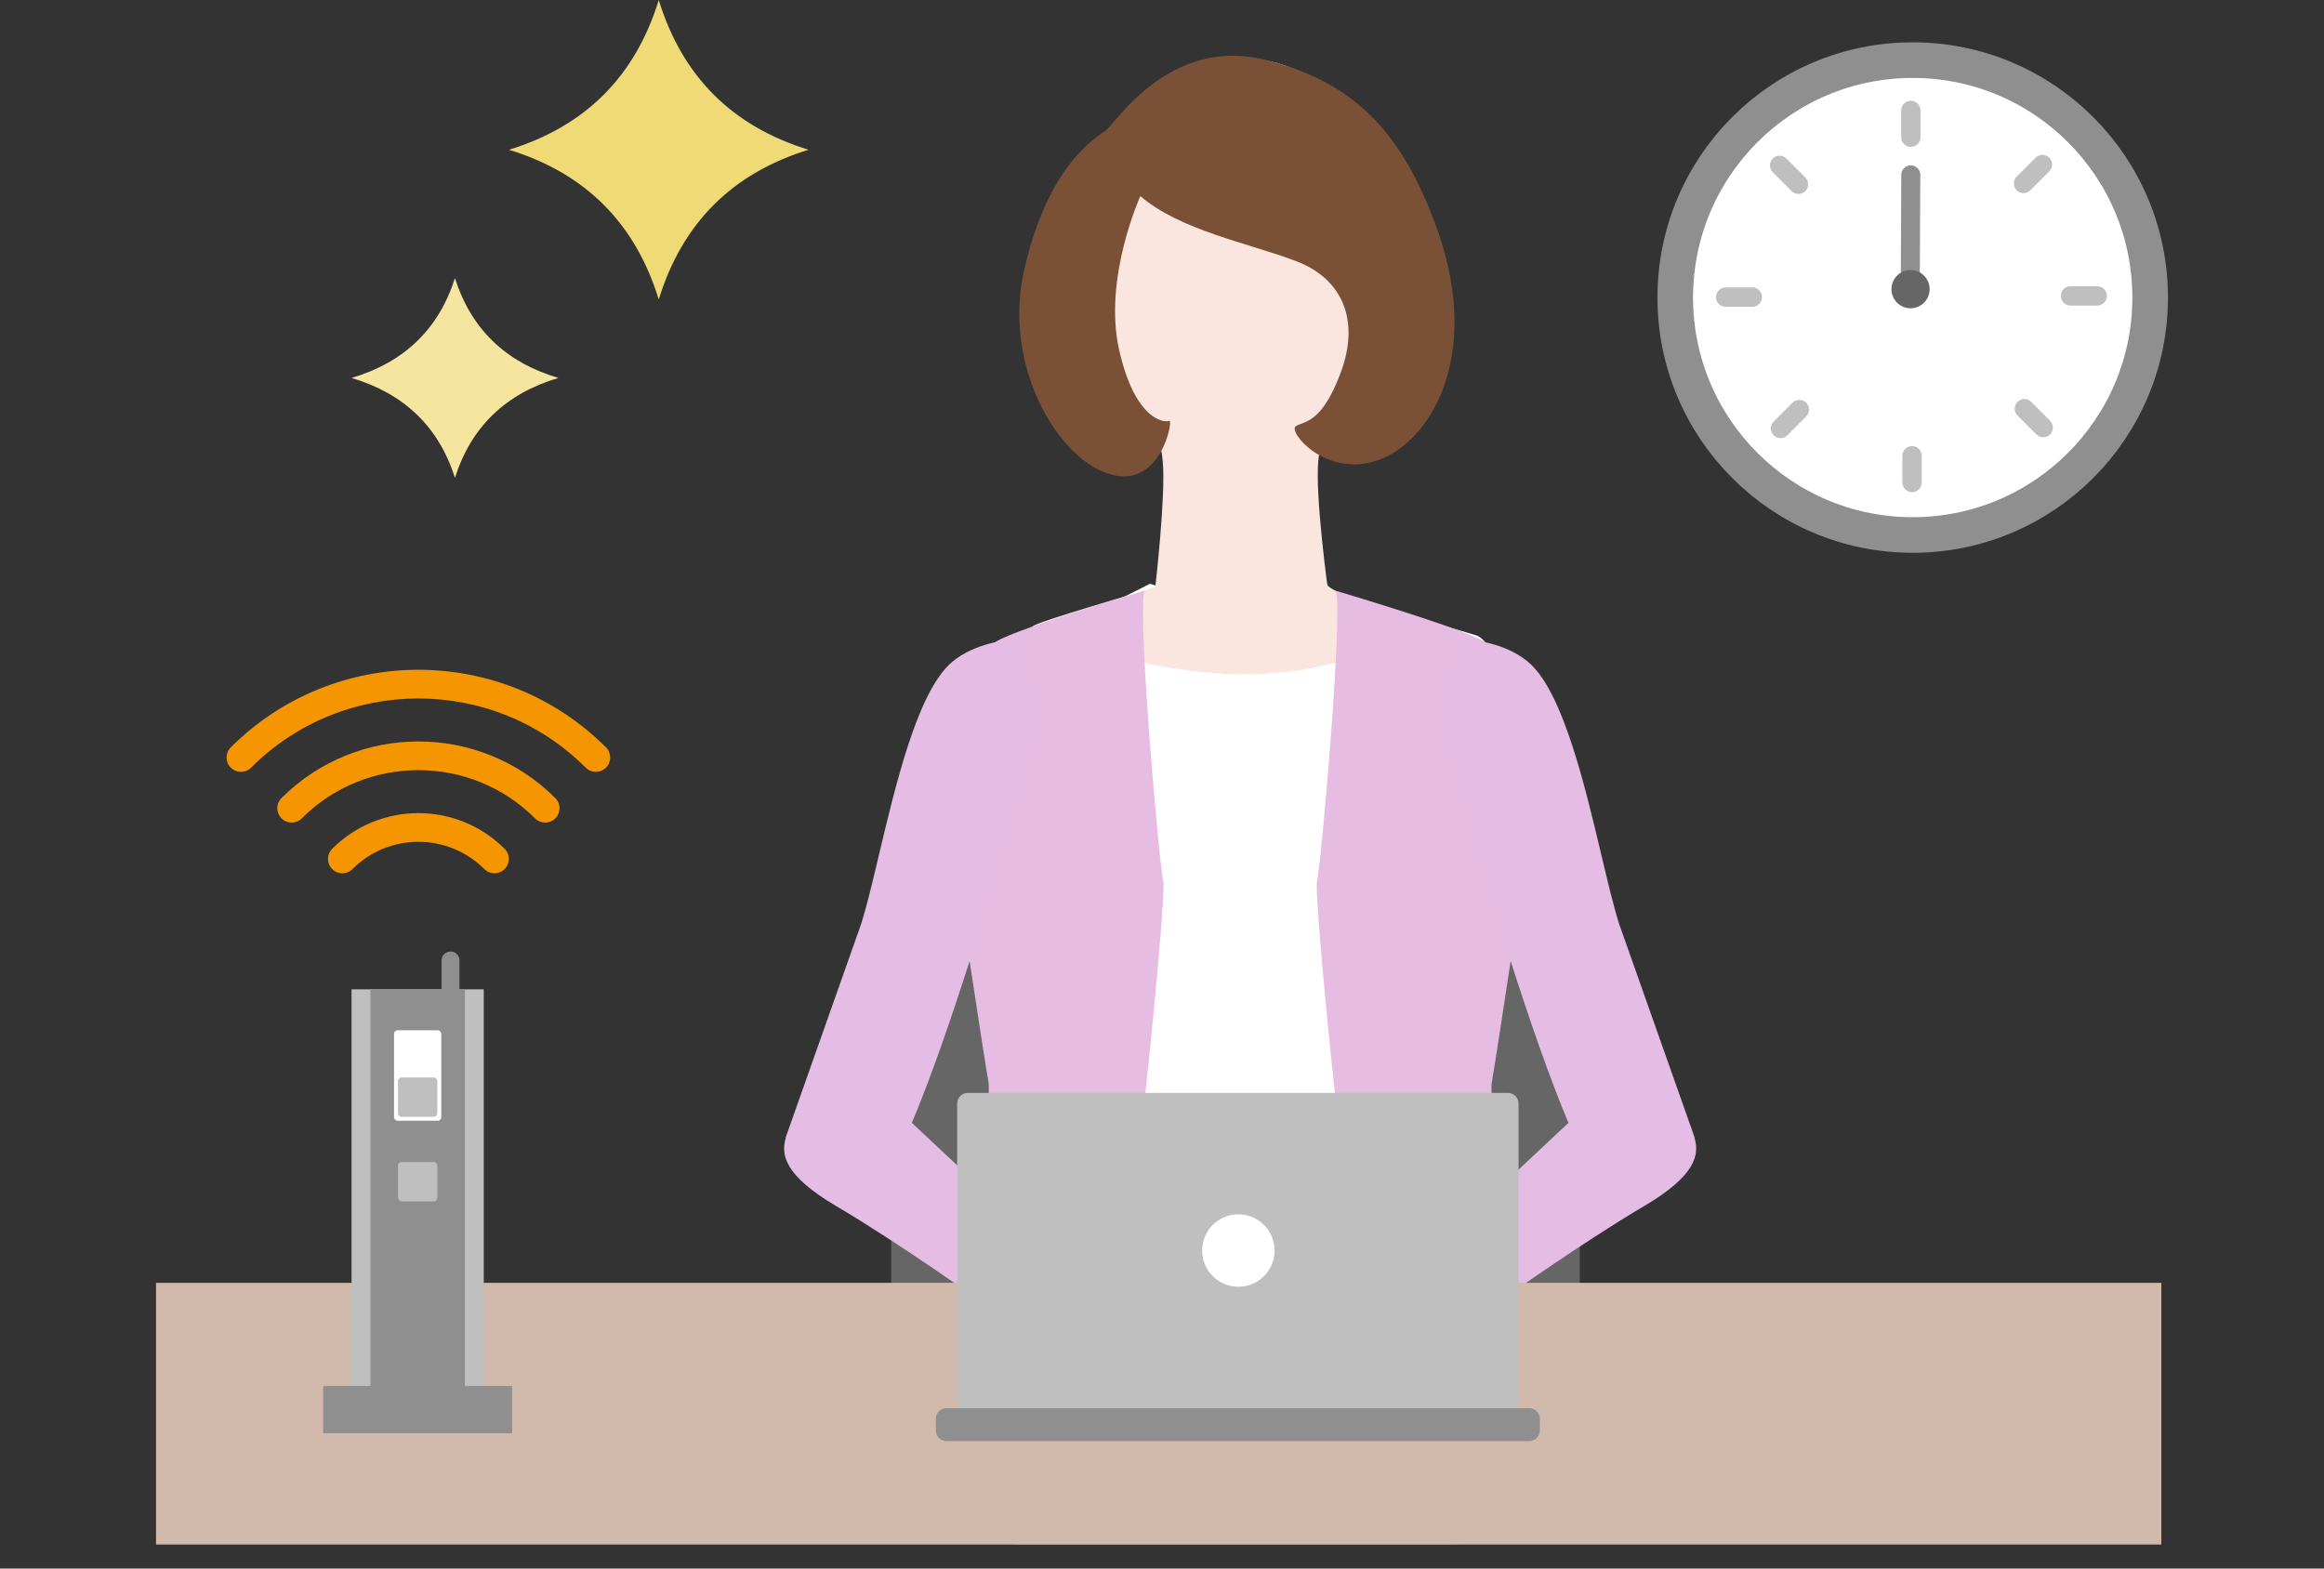 <svg width="240" height="162" viewBox="0 0 240 162" fill="none" xmlns="http://www.w3.org/2000/svg">
<rect x="0" y="0" width="240" height="162" fill="#333333" stroke="none"/>
<g clip-path="url(#clip0_65_12700)">
<path d="M149.358 91.755H105.82C98.207 91.755 92.035 97.927 92.035 105.54V145.736C92.035 153.349 98.207 159.521 105.82 159.521H149.358C156.972 159.521 163.144 153.349 163.144 145.736V105.54C163.144 97.927 156.972 91.755 149.358 91.755Z" fill="#666666"/>
<path d="M141.088 16.069C141.088 16.069 145.598 28.059 140.208 38.84C137.898 43.68 136.468 44.01 136.138 47.64C135.808 51.271 137.128 60.841 137.128 60.841C134.182 61.63 131.155 62.073 128.107 62.161C125.12 62.026 122.162 61.509 119.307 60.621C119.307 60.621 120.407 51.161 120.077 47.64C119.747 44.12 118.317 43.68 116.007 38.84C110.616 28.059 115.127 16.069 115.127 16.069C118.317 5.178 135.698 0.558 141.088 16.069Z" fill="#FAE6DE"/>
<path d="M117.764 20.25C117.764 20.25 113.914 28.721 115.564 36.091C117.214 43.462 120.295 43.682 120.735 43.462C121.175 43.242 120.185 48.852 116.444 49.182C110.614 49.622 103.243 38.841 105.774 27.841C108.304 16.84 113.254 14.2 114.244 13.43C115.234 12.66 120.845 3.749 130.635 6.169C140.426 8.589 145.046 14.31 148.456 23.77C153.077 36.861 147.686 45.662 142.296 47.532C136.906 49.402 132.945 44.562 133.825 44.012C134.705 43.462 136.466 43.792 138.446 38.511C140.426 33.231 138.776 28.831 133.825 26.961C128.875 25.09 121.835 23.77 117.764 20.25Z" fill="#7A5136"/>
<path d="M52.562 15.467C60.451 13.044 65.606 7.888 68.03 0C70.453 7.888 75.609 13.044 83.497 15.467C75.609 17.891 70.453 23.047 68.03 30.935C65.606 23.047 60.451 17.891 52.562 15.467Z" fill="#F0DA75"/>
<path d="M36.303 39.036C41.749 37.421 45.309 33.983 46.983 28.725C48.656 33.983 52.216 37.421 57.662 39.036C52.216 40.652 48.656 44.089 46.983 49.348C45.309 44.089 41.749 40.652 36.303 39.036Z" fill="#F5E59F"/>
<circle cx="197.525" cy="30.732" r="24.522" fill="white" stroke="#8F8F8F" stroke-width="3.677"/>
<path d="M197.332 15.171C196.781 15.171 196.334 14.723 196.334 14.171V11.41C196.334 10.858 196.781 10.411 197.332 10.411C197.884 10.411 198.33 10.858 198.33 11.41V14.171C198.33 14.723 197.884 15.171 197.332 15.171Z" fill="#BFBFBF"/>
<path d="M208.969 19.945C208.713 19.945 208.458 19.847 208.263 19.652C207.873 19.262 207.873 18.629 208.263 18.239L210.213 16.286C210.603 15.896 211.235 15.896 211.625 16.286C212.015 16.677 212.015 17.309 211.625 17.7L209.675 19.652C209.48 19.847 209.224 19.945 208.969 19.945Z" fill="#BFBFBF"/>
<path d="M216.584 31.559H213.826C213.275 31.559 212.828 31.111 212.828 30.559C212.828 30.007 213.275 29.56 213.826 29.56H216.584C217.136 29.56 217.583 30.007 217.583 30.559C217.583 31.111 217.136 31.559 216.584 31.559Z" fill="#BFBFBF"/>
<path d="M211.005 45.161C210.75 45.161 210.494 45.064 210.299 44.869L208.349 42.916C207.959 42.526 207.959 41.893 208.349 41.503C208.739 41.112 209.371 41.112 209.761 41.503L211.711 43.455C212.101 43.846 212.101 44.478 211.711 44.869C211.516 45.064 211.261 45.161 211.005 45.161Z" fill="#BFBFBF"/>
<path d="M197.457 50.833C196.906 50.833 196.459 50.385 196.459 49.833V47.072C196.459 46.52 196.906 46.072 197.457 46.072C198.009 46.072 198.455 46.52 198.455 47.072V49.833C198.455 50.385 198.009 50.833 197.457 50.833Z" fill="#BFBFBF"/>
<path d="M183.871 45.25C183.616 45.25 183.36 45.152 183.165 44.957C182.776 44.566 182.776 43.934 183.165 43.543L185.116 41.591C185.505 41.201 186.137 41.201 186.527 41.591C186.917 41.981 186.917 42.614 186.527 43.004L184.577 44.957C184.382 45.152 184.127 45.25 183.871 45.25Z" fill="#BFBFBF"/>
<path d="M180.965 31.683H178.207C177.656 31.683 177.209 31.236 177.209 30.684C177.209 30.132 177.656 29.684 178.207 29.684H180.965C181.516 29.684 181.963 30.132 181.963 30.684C181.963 31.236 181.516 31.683 180.965 31.683Z" fill="#BFBFBF"/>
<path d="M185.732 20.033C185.476 20.033 185.221 19.935 185.026 19.74L183.076 17.788C182.686 17.397 182.686 16.765 183.076 16.374C183.465 15.984 184.097 15.984 184.487 16.374L186.437 18.327C186.827 18.717 186.827 19.35 186.437 19.74C186.243 19.935 185.987 20.033 185.732 20.033Z" fill="#BFBFBF"/>
<path d="M198.025 17.365C198.202 17.543 198.31 17.789 198.309 18.06L198.261 28.173C198.259 28.716 197.817 29.155 197.275 29.153C196.733 29.151 196.296 28.711 196.298 28.168L196.346 18.055C196.349 17.512 196.79 17.074 197.332 17.075C197.603 17.076 197.848 17.187 198.025 17.365Z" fill="#8F8F8F"/>
<path d="M197.302 31.84C196.215 31.84 195.33 30.954 195.33 29.866C195.33 28.777 196.215 27.892 197.302 27.892C198.389 27.892 199.274 28.777 199.274 29.866C199.274 30.954 198.389 31.84 197.302 31.84Z" fill="#666666"/>
<path d="M102.256 151.487C111.276 153.688 130.637 156.108 156.819 151.487C153.079 133.776 152.309 118.375 153.409 111.445C155.169 100.114 155.719 79.103 155.719 79.103C155.719 79.103 155.829 66.562 152.309 65.572L137.678 61.282C134.759 62.173 131.7 62.509 128.657 62.272C125.288 62.022 121.963 61.357 118.757 60.292C118.757 60.292 108.746 65.462 105.226 66.452C101.706 67.442 101.596 79.103 101.596 79.103C101.596 79.103 102.256 100.114 104.016 111.445C105.116 118.705 106.216 132.896 102.256 151.487Z" fill="white"/>
<path d="M120.406 58.092C120.406 58.092 120.076 60.292 119.306 60.622C118.536 60.953 106.876 64.253 106.655 64.693C106.435 65.133 117.766 69.643 128.657 69.643C139.547 69.643 147.578 64.593 147.468 64.373C147.358 64.153 137.127 61.392 137.017 60.292C136.907 59.192 120.406 58.092 120.406 58.092Z" fill="#FAE6DE"/>
<path d="M137.926 61.008C138.781 62.377 136.43 89.549 136.002 91.023C135.575 92.497 140.598 144.733 143.911 150.947C147.224 157.16 161.545 153.79 161.973 153.264C162.4 152.737 153.316 116.193 154.064 111.77C154.812 107.347 157.484 89.549 157.484 89.022C157.484 88.495 154.171 67.538 153.53 66.485C152.888 65.431 137.926 61.008 137.926 61.008Z" fill="#E6BCE3"/>
<path fill-rule="evenodd" clip-rule="evenodd" d="M150.771 66.102C152.681 65.965 156.163 66.727 158.151 68.672C161.49 71.939 163.666 81.106 165.385 88.351C166.054 91.166 166.653 93.692 167.225 95.468L175.005 117.487L174.984 117.491C175.519 119.252 175.158 121.397 169.78 124.569C163.478 128.286 155.023 134.237 151.584 136.748L151.131 126.128L161.973 115.971C158.017 106.563 153.607 91.629 151.219 83.544C150.535 81.228 150.017 79.475 149.723 78.573C148.257 74.074 149.811 68.385 150.771 66.102Z" fill="#E5BCE3"/>
<path d="M118.215 61.008C117.36 62.377 119.711 89.549 120.138 91.023C120.566 92.497 115.543 144.733 112.23 150.947C108.917 157.16 94.595 153.79 94.168 153.264C93.74 152.737 102.825 116.193 102.077 111.77C101.328 107.347 98.657 89.549 98.657 89.022C98.657 88.495 101.97 67.538 102.611 66.485C103.252 65.431 118.215 61.008 118.215 61.008Z" fill="#E6BCE3"/>
<path fill-rule="evenodd" clip-rule="evenodd" d="M105.37 66.102C103.459 65.965 99.978 66.727 97.99 68.672C94.65 71.939 92.475 81.106 90.755 88.351C90.087 91.166 89.488 93.692 88.916 95.468L81.135 117.487L81.157 117.491C80.622 119.252 80.983 121.397 86.361 124.569C92.663 128.286 101.118 134.237 104.557 136.748L105.01 126.128L94.168 115.97C98.124 106.562 102.534 91.629 104.922 83.544C105.606 81.228 106.124 79.475 106.417 78.573C107.884 74.074 106.33 68.385 105.37 66.102Z" fill="#E5BCE3"/>
<rect x="16.113" y="132.494" width="207.089" height="27.027" fill="#D1B9AB"/>
<path d="M155.721 112.875H99.948C99.34 112.875 98.848 113.368 98.848 113.975V144.986C98.848 145.594 99.34 146.086 99.948 146.086H155.721C156.329 146.086 156.821 145.594 156.821 144.986V113.975C156.821 113.368 156.329 112.875 155.721 112.875Z" fill="#BFBFBF"/>
<path d="M157.92 145.438H97.747C97.139 145.438 96.647 145.93 96.647 146.538V147.737C96.647 148.344 97.139 148.837 97.747 148.837H157.92C158.528 148.837 159.02 148.344 159.02 147.737V146.538C159.02 145.93 158.528 145.438 157.92 145.438Z" fill="#8F8F8F"/>
<path d="M127.887 132.896C129.952 132.896 131.627 131.222 131.627 129.156C131.627 127.09 129.952 125.416 127.887 125.416C125.821 125.416 124.146 127.09 124.146 129.156C124.146 131.222 125.821 132.896 127.887 132.896Z" fill="white"/>
<g clip-path="url(#clip1_65_12700)">
<path d="M62.583 77.19C51.894 66.505 34.52 66.505 23.832 77.19C23.254 77.769 23.254 78.706 23.832 79.285C24.411 79.863 25.348 79.863 25.927 79.285C30.693 74.519 36.943 72.14 43.207 72.139C49.471 72.141 55.722 74.519 60.488 79.285C61.066 79.863 62.004 79.863 62.583 79.285C63.161 78.706 63.161 77.769 62.583 77.19Z" fill="#F59600"/>
<path d="M29.069 82.426C28.49 83.006 28.49 83.942 29.069 84.522C29.648 85.1 30.585 85.1 31.164 84.522C34.487 81.198 38.841 79.543 43.208 79.541C47.575 79.542 51.93 81.2 55.252 84.522C55.831 85.1 56.768 85.1 57.347 84.522C57.926 83.943 57.926 83.005 57.347 82.426C49.545 74.629 36.871 74.629 29.07 82.426H29.069Z" fill="#F59600"/>
<path d="M34.306 87.662C33.726 88.242 33.726 89.178 34.306 89.758C34.884 90.337 35.822 90.337 36.4 89.758C38.279 87.88 40.737 86.944 43.208 86.943C45.679 86.944 48.135 87.879 50.015 89.758C50.594 90.337 51.532 90.337 52.11 89.758C52.689 89.179 52.689 88.241 52.11 87.662C47.196 82.753 39.22 82.754 34.306 87.662H34.306Z" fill="#F59600"/>
</g>
<path d="M49.959 102.178H36.303V143.147H49.959V102.178Z" fill="#BFBFBF"/>
<path d="M45.604 102.178V99.184C45.604 98.685 46.02 98.276 46.528 98.276C47.035 98.276 47.451 98.685 47.451 99.184V102.178H48.009V143.147H52.886V148.025H33.377V143.147H38.255V102.178H45.604Z" fill="#8F8F8F"/>
<rect x="40.693" y="106.405" width="4.877" height="9.348" rx="0.362" fill="white"/>
<rect x="41.1" y="111.282" width="4.064" height="4.064" rx="0.362" fill="#BFBFBF"/>
<rect x="41.1" y="120.016" width="4.064" height="4.064" rx="0.362" fill="#BFBFBF"/>
</g>
<defs>
<clipPath id="clip0_65_12700">
<rect width="240" height="162" fill="white"/>
</clipPath>
<clipPath id="clip1_65_12700">
<rect width="39.618" height="21.015" fill="white" transform="translate(23.398 69.177)"/>
</clipPath>
</defs>
</svg>
